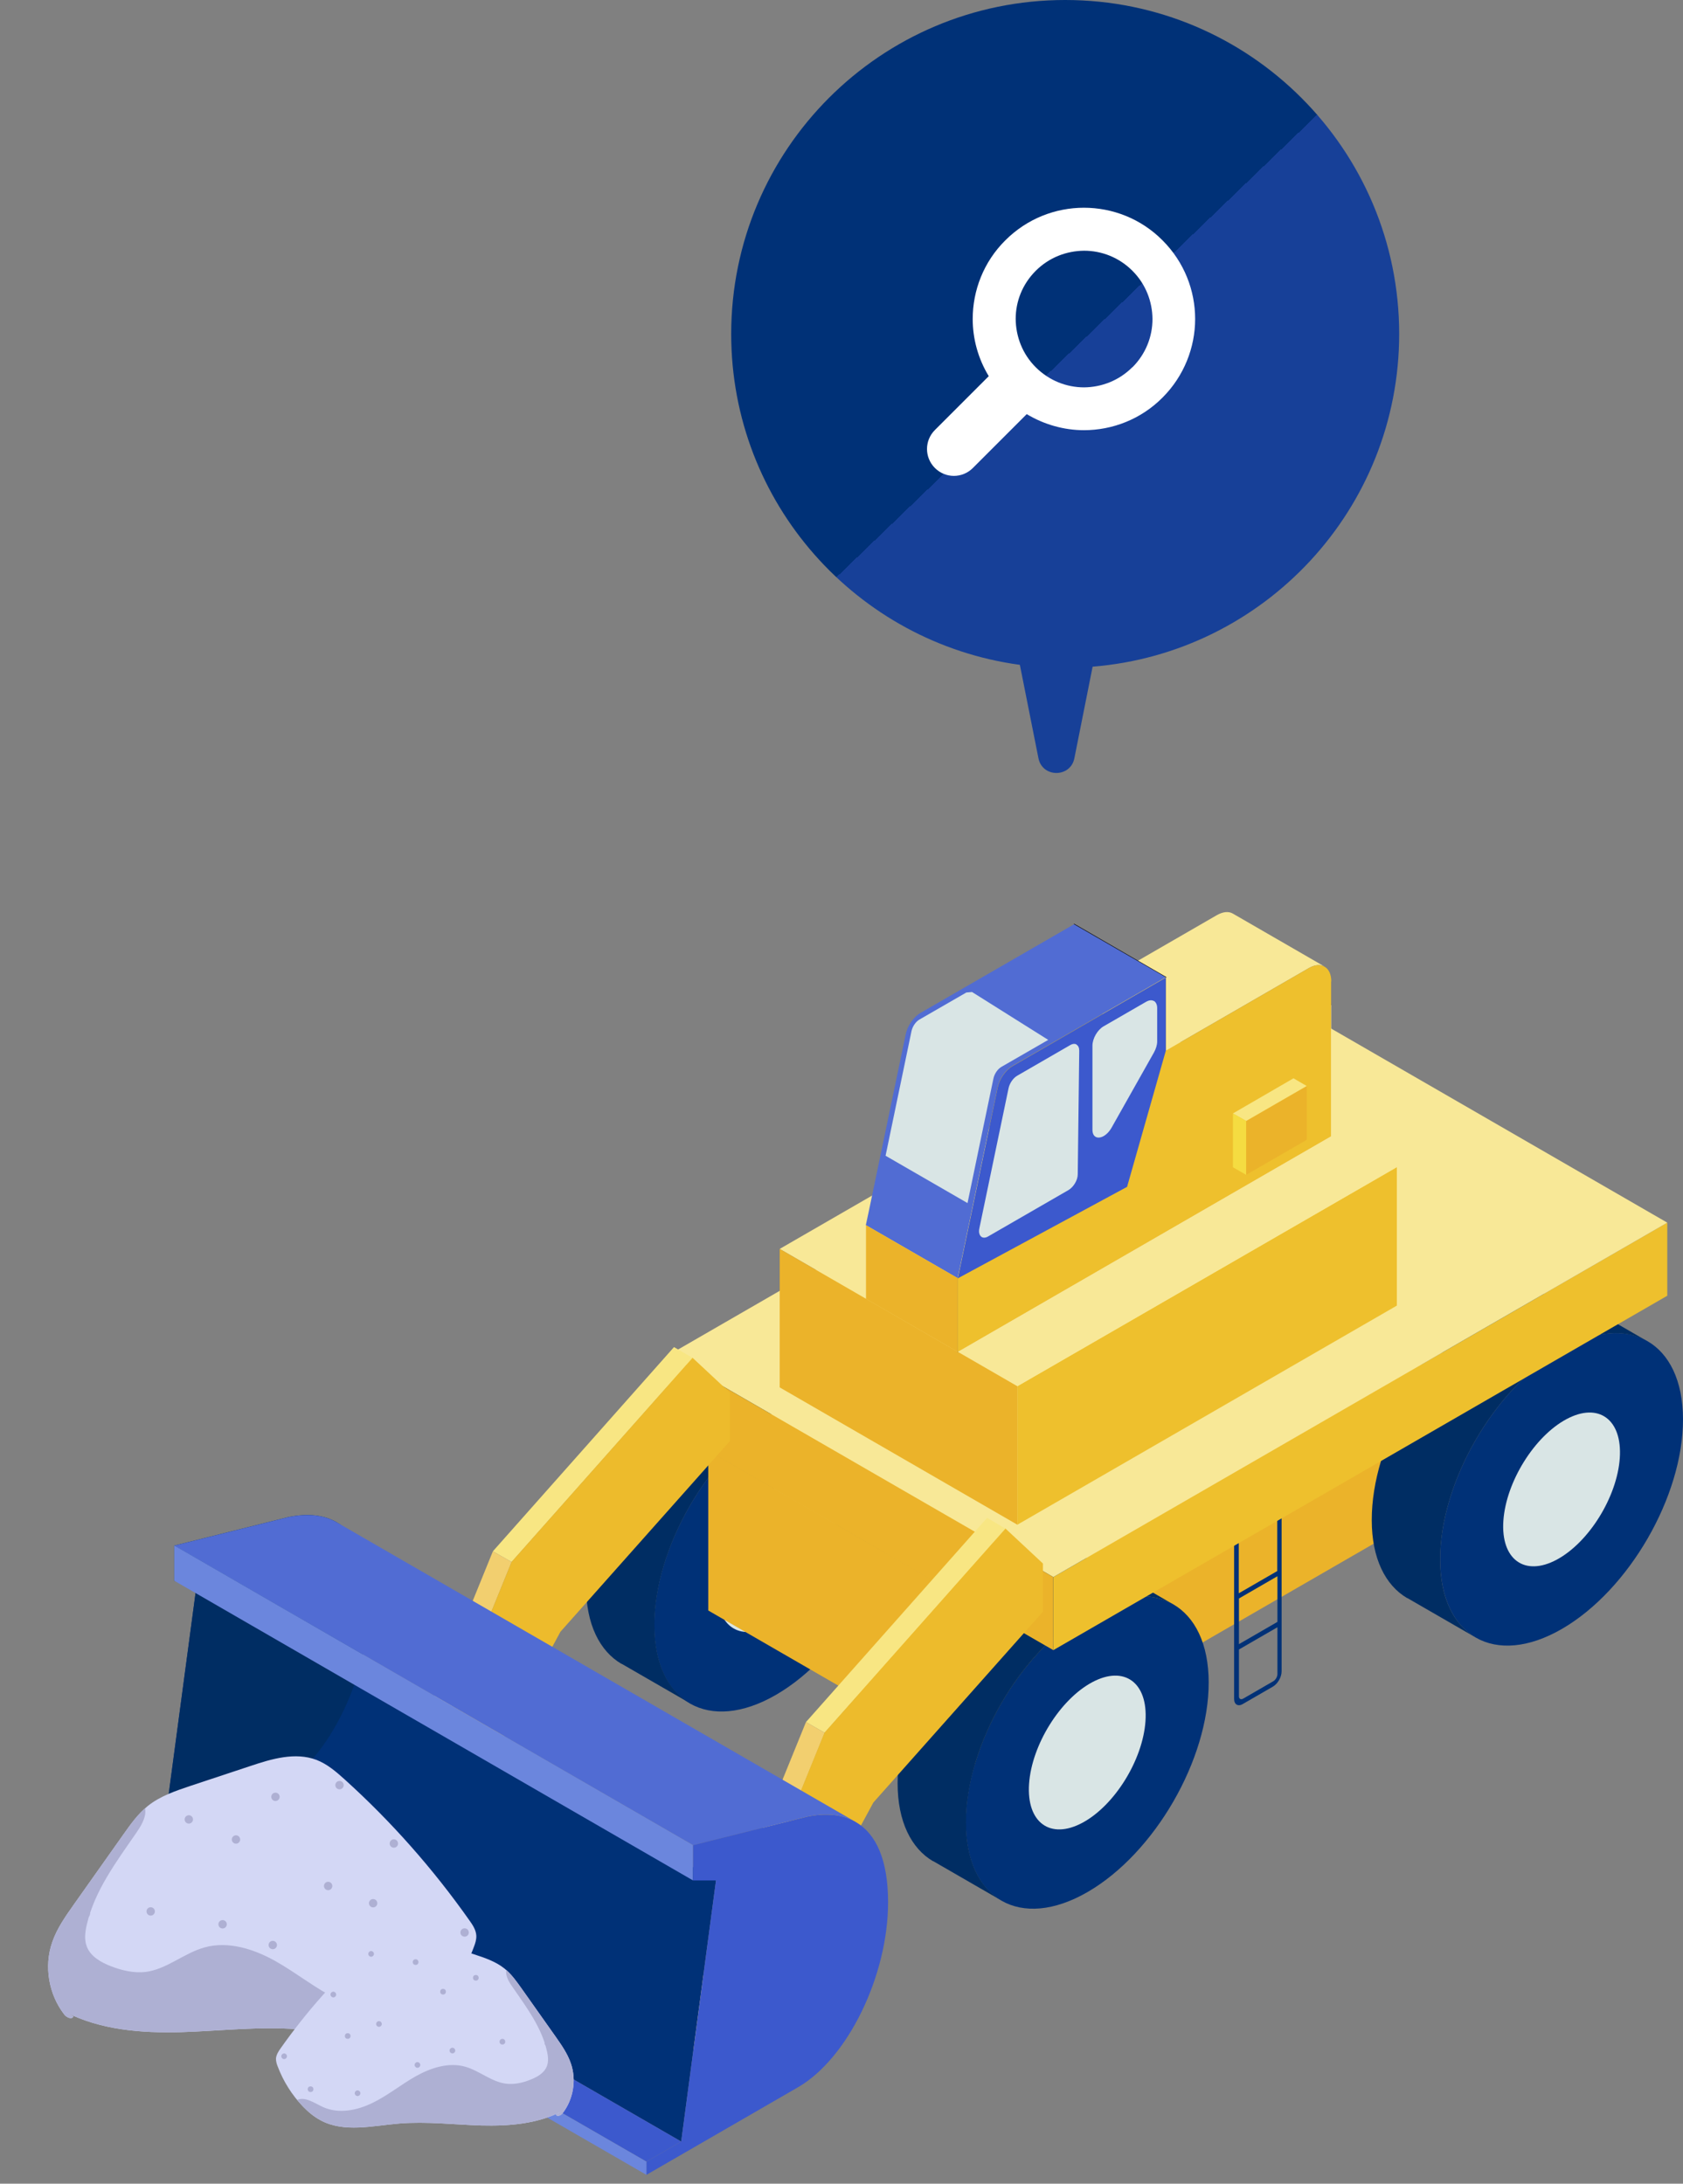 <?xml version="1.0" encoding="UTF-8"?>
<svg xmlns="http://www.w3.org/2000/svg" width="100.63" height="130.56" xmlns:xlink="http://www.w3.org/1999/xlink" viewBox="0 0 100.63 130.56">
  <rect x="0" y="0" width="100.63" height="130.56" fill="#808080" stroke="none"/>
  <defs>
    <style>
      .cls-1 {
        fill: #f8e897;
      }

      .cls-2 {
        fill: #aeb0d3;
      }

      .cls-3 {
        fill: #516cd3;
      }

      .cls-4 {
        fill: #f8e683;
      }

      .cls-5 {
        fill: #edbb2c;
      }

      .cls-6 {
        fill: #eec02d;
      }

      .cls-7 {
        isolation: isolate;
      }

      .cls-8 {
        mix-blend-mode: multiply;
      }

      .cls-9 {
        clip-path: url(#clippath-1);
      }

      .cls-10 {
        fill: #fff;
      }

      .cls-11 {
        fill: #ebb32a;
      }

      .cls-12 {
        fill: #f2cf6f;
      }

      .cls-13 {
        fill: url(#_名称未設定グラデーション_128);
      }

      .cls-14 {
        fill: #002d63;
      }

      .cls-15 {
        fill: #f5dc41;
      }

      .cls-16 {
        fill: #003177;
      }

      .cls-17 {
        fill: #3c59cd;
      }

      .cls-18 {
        stroke-width: .02px;
      }

      .cls-18, .cls-19, .cls-20 {
        fill: none;
        stroke: #000;
        stroke-linecap: round;
        stroke-linejoin: round;
      }

      .cls-19 {
        stroke-width: .05px;
      }

      .cls-20 {
        stroke-width: .07px;
      }

      .cls-21 {
        fill: #d9e5e5;
      }

      .cls-22 {
        fill: #d3d7f5;
      }

      .cls-23 {
        clip-path: url(#clippath);
      }

      .cls-24 {
        fill: #6b86dd;
      }
    </style>
    <linearGradient id="_名称未設定グラデーション_128" data-name="名称未設定グラデーション 128" x1="54.03" y1="9.93" x2="74.73" y2="31.45" gradientUnits="userSpaceOnUse">
      <stop offset=".5" stop-color="#003177"/>
      <stop offset=".5" stop-color="#03337c"/>
      <stop offset=".5" stop-color="#0e3a8b"/>
      <stop offset=".5" stop-color="#174098"/>
    </linearGradient>
    <clipPath id="clippath">
      <path class="cls-22" d="M4.39,120.55c-.07.22-.41.08-.55-.11-.93-1.2-1.22-2.88-.72-4.31.28-.83.8-1.56,1.3-2.27.98-1.39,1.97-2.78,2.95-4.17.43-.61.87-1.23,1.45-1.7.75-.61,1.69-.92,2.61-1.23,1.18-.39,2.35-.78,3.53-1.17,1.28-.43,2.69-.85,3.96-.37.65.25,1.18.71,1.69,1.17,2.79,2.52,5.29,5.35,7.46,8.43.2.28.39.57.41.91.01.23-.06.45-.14.66-.48,1.3-1.24,2.49-2.21,3.49-.44.45-.93.87-1.49,1.17-2.03,1.09-4.5.47-6.79.28-2.34-.19-4.7.1-7.05.17-2.35.06-4.78-.13-6.88-1.2l.47.26Z"/>
    </clipPath>
    <clipPath id="clippath-1">
      <path class="cls-22" d="M33.25,126.43c.05.15.28.05.38-.07.65-.83.85-2,.5-3-.2-.58-.55-1.08-.9-1.58-.68-.97-1.37-1.93-2.05-2.9-.3-.42-.6-.85-1.01-1.18-.52-.42-1.17-.64-1.81-.85-.82-.27-1.63-.54-2.45-.82-.89-.3-1.87-.59-2.75-.26-.45.17-.82.49-1.18.82-1.94,1.75-3.68,3.72-5.19,5.86-.14.19-.27.4-.29.63,0,.16.04.31.1.46.34.9.86,1.73,1.53,2.42.31.32.65.6,1.04.81,1.41.76,3.13.32,4.72.19,1.63-.13,3.27.07,4.9.12,1.63.04,3.33-.09,4.78-.84l-.33.18Z"/>
    </clipPath>
  </defs>
  <g class="cls-7">
    <g id="_レイヤー_2" data-name="レイヤー 2">
      <g id="_レイヤー_1-2" data-name="レイヤー 1">
        <g>
          <g>
            <g>
              <path class="cls-16" d="M46.36,84.64c-4.01,2.32-7.25,7.93-7.24,12.54.01,4.61,3.27,6.47,7.28,4.15,4.01-2.32,7.25-7.93,7.24-12.54-.01-4.61-3.27-6.47-7.28-4.15Z"/>
              <path class="cls-14" d="M37.16,99.47l4.09,2.36c-1.31-.76-2.12-2.37-2.12-4.66-.01-4.61,3.23-10.22,7.24-12.54,2.01-1.16,3.83-1.27,5.15-.51l-4.09-2.36c-1.32-.76-3.14-.64-5.15.52-4.01,2.32-7.25,7.93-7.24,12.54,0,2.29.82,3.9,2.12,4.66Z"/>
              <path class="cls-21" d="M46.68,88.78c-1.92,1.03-3.61,3.75-3.77,6.07-.16,2.32,1.27,3.36,3.19,2.33,1.92-1.03,3.61-3.75,3.77-6.07.16-2.32-1.27-3.36-3.19-2.33Z"/>
            </g>
            <g id="Axo_Projection" data-name="Axo Projection">
              <g id="Axo_Extrusion" data-name="Axo Extrusion">
                <g id="Axo_Surface_" data-name="Axo Surface*">
                  <line id="Axo_connector" data-name="Axo connector" class="cls-6" x1="42.35" y1="86.72" x2="58.78" y2="96.21"/>
                </g>
                <g id="Axo_cap" data-name="Axo cap">
                  <polygon id="Axo_base" data-name="Axo base" class="cls-11" points="85 81.07 85 90.64 58.78 105.78 58.78 96.21 85 81.07"/>
                  <line id="Axo_path" data-name="Axo path" class="cls-11" x1="58.78" y1="105.78" x2="58.78" y2="96.21"/>
                </g>
              </g>
              <g id="Axo_Extrusion-2" data-name="Axo Extrusion">
                <g id="Axo_Surface" data-name="Axo Surface">
                  <polygon id="Axo_panel" data-name="Axo panel" class="cls-1" points="85 81.07 58.78 96.21 42.35 86.72 68.57 71.58 85 81.07"/>
                </g>
              </g>
              <g id="Axo_Extrusion-3" data-name="Axo Extrusion">
                <g id="Axo_Surface-2" data-name="Axo Surface">
                  <polygon id="Axo_panel-2" data-name="Axo panel" class="cls-11" points="58.78 96.21 58.78 105.78 42.35 96.29 42.35 86.72 58.78 96.21"/>
                </g>
              </g>
            </g>
            <g>
              <path class="cls-16" d="M93.35,80.7c-4.01,2.32-7.25,7.93-7.24,12.54s3.27,6.47,7.28,4.15c4.01-2.32,7.25-7.93,7.24-12.54-.01-4.61-3.27-6.47-7.28-4.15Z"/>
              <path class="cls-14" d="M84.14,95.54l4.09,2.36c-1.31-.76-2.12-2.37-2.12-4.66-.01-4.61,3.23-10.22,7.24-12.54,2.01-1.16,3.83-1.27,5.15-.51l-4.09-2.36c-1.32-.76-3.14-.64-5.15.52-4.01,2.32-7.25,7.93-7.24,12.54,0,2.29.82,3.9,2.12,4.66Z"/>
              <path class="cls-21" d="M93.66,84.85c-1.92,1.03-3.61,3.75-3.77,6.07-.16,2.32,1.27,3.36,3.19,2.33,1.92-1.03,3.61-3.75,3.77-6.07.16-2.32-1.27-3.36-3.19-2.33Z"/>
            </g>
            <g>
              <path class="cls-16" d="M64.99,96.43c-4.01,2.32-7.25,7.93-7.24,12.54.01,4.61,3.27,6.47,7.28,4.15,4.01-2.32,7.25-7.93,7.24-12.54-.01-4.61-3.27-6.47-7.28-4.15Z"/>
              <path class="cls-14" d="M55.79,111.27l4.09,2.36c-1.31-.76-2.12-2.37-2.12-4.66-.01-4.61,3.23-10.22,7.24-12.54,2.01-1.16,3.83-1.27,5.15-.51l-4.09-2.36c-1.32-.76-3.14-.64-5.15.52-4.01,2.32-7.25,7.93-7.24,12.54,0,2.29.82,3.9,2.12,4.66Z"/>
              <path class="cls-21" d="M65.3,100.58c-1.92,1.03-3.61,3.75-3.77,6.07-.16,2.32,1.27,3.36,3.19,2.33,1.92-1.03,3.61-3.75,3.77-6.07.16-2.32-1.27-3.36-3.19-2.33Z"/>
            </g>
            <g id="Axo_Compound_Projection" data-name="Axo Compound Projection">
              <path id="Axo_Compound" data-name="Axo Compound" class="cls-16" d="M76.51,90.62c-.08.04-.14.15-.14.24v3.07l-2.3,1.33v-3.07c0-.09-.06-.12-.14-.08-.08.04-.14.15-.14.24v9.23c0,.33.24.47.52.3l1.8-1.04c.29-.17.52-.57.52-.91v-9.23c0-.09-.06-.12-.14-.08ZM76.38,94.24v2.73s-2.3,1.33-2.3,1.33v-2.73l2.3-1.33ZM76.13,100.52l-1.8,1.04c-.14.08-.25.01-.25-.14v-2.8l2.3-1.33v2.8c0,.16-.11.35-.25.43Z"/>
            </g>
            <g id="Axo_Projection-2" data-name="Axo Projection">
              <g id="Axo_Extrusion-4" data-name="Axo Extrusion">
                <g id="Axo_cap-2" data-name="Axo cap">
                  <polygon id="Axo_base-2" data-name="Axo base" class="cls-6" points="99.69 73.1 99.69 77.47 62.98 98.66 62.98 94.29 99.69 73.1"/>
                </g>
              </g>
              <g id="Axo_Extrusion-5" data-name="Axo Extrusion">
                <g id="Axo_Surface-3" data-name="Axo Surface">
                  <polygon id="Axo_panel-3" data-name="Axo panel" class="cls-1" points="99.69 73.1 62.98 94.29 39.98 81.01 76.69 59.82 99.69 73.1"/>
                </g>
              </g>
              <g id="Axo_Extrusion-6" data-name="Axo Extrusion">
                <g id="Axo_Surface-4" data-name="Axo Surface">
                  <polygon id="Axo_panel-4" data-name="Axo panel" class="cls-11" points="62.98 94.29 62.98 98.66 39.98 85.38 39.98 81.01 62.98 94.29"/>
                </g>
              </g>
            </g>
            <g id="Axo_Projection-3" data-name="Axo Projection">
              <g id="Axo_Extrusion-7" data-name="Axo Extrusion">
                <g id="Axo_Surface_-2" data-name="Axo Surface*">
                  <line id="Axo_connector-2" data-name="Axo connector" class="cls-6" x1="46.62" y1="74.67" x2="60.83" y2="82.88"/>
                </g>
                <g id="Axo_cap-3" data-name="Axo cap">
                  <polygon id="Axo_base-3" data-name="Axo base" class="cls-6" points="83.52 69.78 83.52 78.06 60.83 91.16 60.83 82.88 83.52 69.78"/>
                </g>
              </g>
              <g id="Axo_Extrusion-8" data-name="Axo Extrusion">
                <g id="Axo_Surface-5" data-name="Axo Surface">
                  <polygon id="Axo_panel-5" data-name="Axo panel" class="cls-1" points="83.52 69.78 60.83 82.88 46.62 74.67 69.31 61.57 83.52 69.78"/>
                </g>
              </g>
              <g id="Axo_Extrusion-9" data-name="Axo Extrusion">
                <g id="Axo_Surface-6" data-name="Axo Surface">
                  <polygon id="Axo_panel-6" data-name="Axo panel" class="cls-11" points="60.83 82.88 60.83 91.16 46.62 82.95 46.62 74.67 60.83 82.88"/>
                </g>
              </g>
            </g>
            <g>
              <line id="Axo_path-2" data-name="Axo path" class="cls-20" x1="60.72" y1="61.57" x2="58.08" y2="65.76"/>
              <g id="Axo_cap-4" data-name="Axo cap">
                <polygon id="Axo_base-4" data-name="Axo base" class="cls-10" points="79.59 60.06 79.59 67.94 57.27 80.83 57.27 76.42 65.06 71.92 72.54 64.14 79.59 60.06"/>
                <line id="Axo_path-3" data-name="Axo path" class="cls-18" x1="57.27" y1="80.83" x2="57.27" y2="76.42"/>
                <line id="Axo_path-4" data-name="Axo path" class="cls-18" x1="57.27" y1="76.42" x2="65.06" y2="71.92"/>
                <line id="Axo_path-5" data-name="Axo path" class="cls-18" x1="65.06" y1="71.92" x2="72.54" y2="64.14"/>
                <line id="Axo_path-6" data-name="Axo path" class="cls-18" x1="72.54" y1="64.14" x2="79.59" y2="60.06"/>
              </g>
              <g id="Axo_Surface_-3" data-name="Axo Surface*">
                <path id="Axo_panel-7" data-name="Axo panel" class="cls-1" d="M79.2,57.79c-.25-.14-.59-.12-.96.1l-8.52,4.92-5.49-3.17,8.52-4.92c.38-.22.72-.24.96-.1l5.49,3.17Z"/>
                <line id="Axo_connector-3" data-name="Axo connector" class="cls-1" x1="64.23" y1="59.64" x2="69.71" y2="62.81"/>
              </g>
              <g id="Axo_Surface-7" data-name="Axo Surface">
                <line id="Axo_connector-4" data-name="Axo connector" class="cls-19" x1="64.23" y1="55.26" x2="69.71" y2="58.43"/>
              </g>
              <path id="Axo_panel-8" data-name="Axo panel" class="cls-3" d="M69.71,58.43l-9.18,5.3c-.21.12-.4.31-.56.54-.16.23-.28.49-.33.76l-2.19,10.5-.19.89-5.49-3.17.19-.89,2.19-10.5c.05-.26.17-.53.33-.76.16-.23.35-.42.56-.54l9.18-5.3,5.49,3.17Z"/>
              <polygon id="Axo_panel-9" data-name="Axo panel" class="cls-11" points="57.27 76.42 57.27 80.83 51.78 77.66 51.78 73.25 57.27 76.42"/>
              <path class="cls-6" d="M79.59,58.67v9.27l-22.32,12.89v-4.41l.19-.89,2.19-10.5c.05-.26.17-.53.33-.76.16-.23.35-.42.56-.54l9.18-5.3v4.38l8.52-4.92c.38-.22.72-.24.96-.09.25.14.4.45.4.88Z"/>
              <path class="cls-17" d="M69.71,58.43v4.38l-2.32,8.15-10.12,5.47.19-.89,2.19-10.5c.05-.26.17-.53.33-.76.16-.23.35-.42.56-.54l9.18-5.3Z"/>
              <g id="Axo_Surface_-4" data-name="Axo Surface*">
                <path class="cls-21" d="M62.68,62.17l-2.81,1.62c-.22.13-.41.41-.47.69l-.67,3.21-.88,4.24-4.9-2.83,1.55-7.45c.06-.28.25-.56.47-.69l2.81-1.62.34-.03,4.55,2.86Z"/>
              </g>
              <path id="Axo_base-5" data-name="Axo base" class="cls-21" d="M64.37,62.46c.1.06.16.18.16.36l-.09,7.39c0,.35-.25.76-.55.94l-4.8,2.77c-.15.09-.29.1-.39.04-.13-.08-.2-.27-.14-.53l1.74-8.35c.06-.31.28-.63.53-.77l3.15-1.82c.15-.09.29-.1.39-.04Z"/>
              <path id="Axo_base-6" data-name="Axo base" class="cls-21" d="M68.99,59.84c.12.07.2.22.2.43v2c0,.2-.07.43-.19.65l-2.53,4.49c-.28.5-.71.7-.96.56-.12-.07-.19-.21-.19-.43v-5.02c0-.43.3-.95.67-1.16l2.53-1.46c.19-.11.35-.12.47-.05Z"/>
              <g>
                <g id="Axo_Extrusion-10" data-name="Axo Extrusion">
                  <g id="Axo_cap-5" data-name="Axo cap">
                    <polygon id="Axo_base-7" data-name="Axo base" class="cls-11" points="78.13 64.93 78.13 68.15 74.51 70.24 74.51 67.02 78.13 64.93"/>
                  </g>
                </g>
                <g id="Axo_Extrusion-11" data-name="Axo Extrusion">
                  <g id="Axo_Surface-8" data-name="Axo Surface">
                    <polygon id="Axo_panel-10" data-name="Axo panel" class="cls-4" points="78.13 64.93 74.51 67.02 73.72 66.57 77.34 64.47 78.13 64.93"/>
                  </g>
                </g>
                <g id="Axo_Extrusion-12" data-name="Axo Extrusion">
                  <g id="Axo_Surface-9" data-name="Axo Surface">
                    <polygon id="Axo_panel-11" data-name="Axo panel" class="cls-15" points="74.51 67.02 74.51 70.24 73.72 69.79 73.72 66.57 74.51 67.02"/>
                  </g>
                </g>
              </g>
            </g>
            <g>
              <polygon id="Axo_panel-12" data-name="Axo panel" class="cls-4" points="60.13 91.4 49.31 103.6 48.19 102.96 59.02 90.75 60.13 91.4"/>
              <path id="Axo_panel-13" data-name="Axo panel" class="cls-12" d="M49.31,103.6l-7.1,17.46c-.38.93-.27,1.77.22,2.06l-1.12-.64c-.49-.28-.6-1.12-.22-2.06l7.1-17.46,1.12.64Z"/>
              <g id="Axo_cap-6" data-name="Axo cap">
                <path id="Axo_base-8" data-name="Axo base" class="cls-5" d="M60.13,91.4l2.23,2.08v2.88s-10.14,11.41-10.14,11.41l-7.57,14c-.5.92-1.31,1.52-1.94,1.44-.11-.01-.21-.05-.29-.1-.49-.28-.6-1.12-.22-2.06l7.1-17.46,10.83-12.21Z"/>
              </g>
            </g>
            <g>
              <polygon id="Axo_panel-14" data-name="Axo panel" class="cls-4" points="41.42 81.19 30.59 93.39 29.47 92.75 40.3 80.54 41.42 81.19"/>
              <path id="Axo_panel-15" data-name="Axo panel" class="cls-12" d="M30.59,93.39l-7.1,17.46c-.38.93-.27,1.77.22,2.06l-1.12-.64c-.49-.28-.6-1.12-.22-2.06l7.1-17.46,1.12.64Z"/>
              <g id="Axo_cap-7" data-name="Axo cap">
                <path id="Axo_base-9" data-name="Axo base" class="cls-5" d="M41.42,81.19l2.23,2.08v2.88l-10.14,11.41-7.57,14c-.5.92-1.31,1.52-1.94,1.44-.11-.01-.21-.05-.29-.1-.49-.28-.6-1.12-.22-2.06l7.1-17.46,10.83-12.21Z"/>
              </g>
            </g>
            <g>
              <polygon id="Axo_panel-16" data-name="Axo panel" class="cls-16" points="42.81 112.43 40.73 128.04 9.7 110.13 11.79 94.51 42.81 112.43"/>
              <path id="Axo_base-10" data-name="Axo base" class="cls-14" d="M20.14,91.02c1.23.71,1.94,2.28,1.94,4.8,0,4.39-2.41,9.34-5.38,11.06-.26.15-9.07,5.24-9.07,5.24v-.79l2.08-1.2,2.08-15.61h-1.37v-2.11l6.84-1.71c1.13-.23,2.11-.13,2.88.32Z"/>
              <path id="Axo_panel-17" data-name="Axo panel" class="cls-3" d="M51.16,108.93c-.77-.45-1.75-.55-2.88-.32l-6.84,1.71-31.02-17.91,6.84-1.71c1.13-.23,2.11-.13,2.88.32l31.02,17.91Z"/>
              <polygon id="Axo_panel-18" data-name="Axo panel" class="cls-24" points="41.44 110.32 41.44 112.43 10.42 94.51 10.42 92.4 41.44 110.32"/>
              <path id="Axo_base-11" data-name="Axo base" class="cls-17" d="M51.16,108.93c1.23.71,1.94,2.28,1.94,4.8,0,4.39-2.41,9.34-5.38,11.06-.26.15-9.07,5.24-9.07,5.24v-.79l2.08-1.2,2.08-15.61h-1.37v-2.11s6.84-1.71,6.84-1.71c1.13-.23,2.11-.13,2.88.32Z"/>
              <polygon id="Axo_panel-19" data-name="Axo panel" class="cls-17" points="40.73 128.04 38.65 129.24 7.62 111.33 9.7 110.13 40.73 128.04"/>
              <polygon id="Axo_panel-20" data-name="Axo panel" class="cls-24" points="38.65 129.24 38.65 130.03 7.62 112.12 7.62 111.33 38.65 129.24"/>
            </g>
          </g>
          <g>
            <path class="cls-13" d="M83.66,19.97c0-11.03-8.94-19.97-19.97-19.97s-19.97,8.94-19.97,19.97c0,10.11,7.52,18.46,17.26,19.78l1.11,5.58c.23,1.18,1.92,1.18,2.15,0l1.09-5.47c10.26-.83,18.33-9.42,18.33-19.9Z"/>
            <path class="cls-10" d="M69.51,14.37c-1.29-1.3-3-1.95-4.7-1.95-1.7,0-3.4.65-4.7,1.95-1.3,1.29-1.95,3-1.95,4.7,0,1.18.32,2.37.96,3.42l-3.22,3.22c-.63.63-.63,1.64,0,2.27.63.63,1.64.63,2.27,0l3.22-3.22c1.05.63,2.24.96,3.42.96,1.7,0,3.41-.65,4.7-1.95,1.29-1.29,1.95-3,1.95-4.7,0-1.7-.65-3.4-1.95-4.7ZM67.7,21.96c-.8.8-1.84,1.19-2.88,1.2-1.05,0-2.08-.4-2.89-1.2-.8-.8-1.19-1.84-1.2-2.89,0-1.05.4-2.08,1.2-2.88.8-.8,1.84-1.19,2.89-1.2,1.05,0,2.09.4,2.89,1.2.8.8,1.19,1.84,1.2,2.88,0,1.05-.4,2.09-1.2,2.89Z"/>
          </g>
          <g>
            <g>
              <path class="cls-22" d="M4.39,120.55c-.07.22-.41.08-.55-.11-.93-1.2-1.22-2.88-.72-4.31.28-.83.8-1.56,1.3-2.27.98-1.39,1.97-2.78,2.95-4.17.43-.61.87-1.23,1.45-1.7.75-.61,1.69-.92,2.61-1.23,1.18-.39,2.35-.78,3.53-1.17,1.28-.43,2.69-.85,3.96-.37.65.25,1.18.71,1.69,1.17,2.79,2.52,5.29,5.35,7.46,8.43.2.28.39.57.41.91.01.23-.06.45-.14.66-.48,1.3-1.24,2.49-2.21,3.49-.44.45-.93.87-1.49,1.17-2.03,1.09-4.5.47-6.79.28-2.34-.19-4.7.1-7.05.17-2.35.06-4.78-.13-6.88-1.2l.47.26Z"/>
              <g class="cls-23">
                <path class="cls-2" d="M3.33,110.96c1.03-1.21,2.21-2.29,3.51-3.21.4-.28.9-.55,1.35-.36.39.17.55.66.49,1.08-.07.42-.31.79-.55,1.14-1.18,1.71-2.47,3.43-2.94,5.46-.1.43-.16.9,0,1.31.23.6.85.95,1.45,1.18.65.25,1.36.42,2.06.34,1.27-.16,2.3-1.13,3.54-1.47,1.42-.39,2.93.1,4.21.81,1.28.72,2.43,1.66,3.75,2.31,1.32.65,2.91.97,4.24.36.76-.34,1.59-.98,2.32-.57.77.43.59,1.62.08,2.35-1.04,1.5-2.84,2.27-4.57,2.87-1.4.49-2.82.93-4.25,1.32-1.29.35-2.62.66-3.96.59-1.16-.06-2.29-.42-3.44-.61-1.77-.3-3.6-.23-5.37-.57-1.77-.33-3.58-1.18-4.43-2.76-.64-1.19-.65-2.61-.74-3.97-.05-.85-.14-1.72.06-2.55.16-.68.51-1.3.88-1.89.79-1.29,1.68-2.52,2.65-3.67l-.32.5Z"/>
              </g>
            </g>
            <g class="cls-8">
              <g>
                <circle class="cls-2" cx="11.29" cy="108.78" r=".25"/>
                <circle class="cls-2" cx="14.11" cy="109.98" r=".25"/>
                <circle class="cls-2" cx="9.01" cy="114.28" r=".25"/>
                <circle class="cls-2" cx="4.89" cy="118.12" r=".25"/>
                <circle class="cls-2" cx="22.31" cy="113.79" r=".25"/>
                <path class="cls-2" d="M16.56,116.29c0,.14-.11.25-.25.25s-.25-.11-.25-.25.11-.25.25-.25.25.11.25.25Z"/>
                <circle class="cls-2" cx="16.47" cy="107.43" r=".25"/>
                <path class="cls-2" d="M23.8,110.22c0,.14-.11.25-.25.25s-.25-.11-.25-.25.11-.25.25-.25.25.11.25.25Z"/>
                <circle class="cls-2" cx="25.52" cy="118.37" r=".25"/>
                <path class="cls-2" d="M21.72,118.72c0,.14-.11.25-.25.25s-.25-.11-.25-.25.11-.25.25-.25.25.11.25.25Z"/>
                <circle class="cls-2" cx="14.86" cy="120.21" r=".25"/>
                <path class="cls-2" d="M8.19,119.72c0,.14-.11.25-.25.25s-.25-.11-.25-.25.11-.25.25-.25.25.11.25.25Z"/>
                <path class="cls-2" d="M5.38,114.42c0,.14-.11.25-.25.25s-.25-.11-.25-.25.11-.25.25-.25.25.11.25.25Z"/>
                <path class="cls-2" d="M19.87,112.76c0,.14-.11.25-.25.25s-.25-.11-.25-.25.11-.25.25-.25.25.11.25.25Z"/>
                <path class="cls-2" d="M13.56,115.05c0,.14-.11.25-.25.25s-.25-.11-.25-.25.11-.25.25-.25.25.11.25.25Z"/>
                <circle class="cls-2" cx="11.98" cy="118.72" r=".25"/>
                <path class="cls-2" d="M20.55,106.73c0,.14-.11.25-.25.25s-.25-.11-.25-.25.11-.25.25-.25.25.11.25.25Z"/>
                <path class="cls-2" d="M28.03,115.54c0,.14-.11.25-.25.25s-.25-.11-.25-.25.11-.25.25-.25.25.11.25.25Z"/>
              </g>
            </g>
          </g>
          <g>
            <g>
              <path class="cls-22" d="M33.25,126.43c.05.15.28.05.38-.07.65-.83.85-2,.5-3-.2-.58-.55-1.08-.9-1.58-.68-.97-1.37-1.93-2.05-2.9-.3-.42-.6-.85-1.01-1.18-.52-.42-1.17-.64-1.81-.85-.82-.27-1.63-.54-2.45-.82-.89-.3-1.87-.59-2.75-.26-.45.17-.82.49-1.18.82-1.94,1.75-3.68,3.72-5.19,5.86-.14.19-.27.4-.29.63,0,.16.04.31.1.46.34.9.86,1.73,1.53,2.42.31.32.65.6,1.04.81,1.41.76,3.13.32,4.72.19,1.63-.13,3.27.07,4.9.12,1.63.04,3.33-.09,4.78-.84l-.33.18Z"/>
              <g class="cls-9">
                <path class="cls-2" d="M33.99,119.76c-.71-.84-1.54-1.59-2.44-2.23-.28-.19-.63-.39-.94-.25-.27.12-.38.46-.34.75.05.29.22.55.39.79.82,1.19,1.72,2.39,2.04,3.8.07.3.11.62,0,.91-.16.42-.59.66-1.01.82-.45.18-.94.29-1.43.23-.88-.11-1.6-.78-2.46-1.02-.98-.27-2.04.07-2.93.57-.89.5-1.69,1.16-2.6,1.6-.92.45-2.02.67-2.95.25-.53-.24-1.11-.68-1.61-.4-.54.3-.41,1.13-.06,1.63.72,1.05,1.97,1.57,3.17,2,.97.34,1.96.65,2.95.92.9.24,1.82.46,2.76.41.81-.05,1.59-.29,2.39-.43,1.23-.21,2.5-.16,3.73-.39,1.23-.23,2.49-.82,3.08-1.92.45-.83.45-1.82.51-2.76.04-.59.1-1.19-.04-1.77-.11-.47-.36-.9-.61-1.32-.55-.9-1.16-1.75-1.84-2.55l.22.35Z"/>
              </g>
            </g>
            <g class="cls-8">
              <g>
                <circle class="cls-2" cx="28.45" cy="118.25" r=".17"/>
                <circle class="cls-2" cx="26.49" cy="119.08" r=".17"/>
                <circle class="cls-2" cx="30.04" cy="122.07" r=".17"/>
                <circle class="cls-2" cx="32.9" cy="124.74" r=".17"/>
                <circle class="cls-2" cx="20.79" cy="121.73" r=".17"/>
                <path class="cls-2" d="M24.79,123.46c0,.09.08.17.17.17s.17-.08.17-.17-.08-.17-.17-.17-.17.08-.17.17Z"/>
                <circle class="cls-2" cx="24.85" cy="117.31" r=".17"/>
                <path class="cls-2" d="M19.76,119.25c0,.09.08.17.17.17s.17-.08.17-.17-.08-.17-.17-.17-.17.08-.17.17Z"/>
                <circle class="cls-2" cx="18.57" cy="124.91" r=".17"/>
                <path class="cls-2" d="M21.21,125.15c0,.09.08.17.17.17s.17-.08.17-.17-.08-.17-.17-.17-.17.08-.17.17Z"/>
                <circle class="cls-2" cx="25.97" cy="126.19" r=".17"/>
                <path class="cls-2" d="M30.61,125.85c0,.09.08.17.17.17s.17-.08.17-.17c0-.09-.08-.17-.17-.17s-.17.08-.17.17Z"/>
                <path class="cls-2" d="M32.56,122.16c0,.09.08.17.17.17s.17-.08.17-.17-.08-.17-.17-.17-.17.08-.17.17Z"/>
                <path class="cls-2" d="M22.49,121.01c0,.09.08.17.17.17s.17-.08.17-.17c0-.09-.08-.17-.17-.17s-.17.08-.17.17Z"/>
                <path class="cls-2" d="M26.88,122.6c0,.09.08.17.17.17s.17-.08.17-.17-.08-.17-.17-.17-.17.08-.17.17Z"/>
                <circle class="cls-2" cx="27.97" cy="125.15" r=".17"/>
                <path class="cls-2" d="M22.02,116.82c0,.09.08.17.17.17s.17-.08.17-.17-.08-.17-.17-.17-.17.08-.17.17Z"/>
                <path class="cls-2" d="M16.82,122.94c0,.09.08.17.17.17s.17-.08.17-.17-.08-.17-.17-.17-.17.08-.17.17Z"/>
              </g>
            </g>
          </g>
        </g>
      </g>
    </g>
  </g>
</svg>